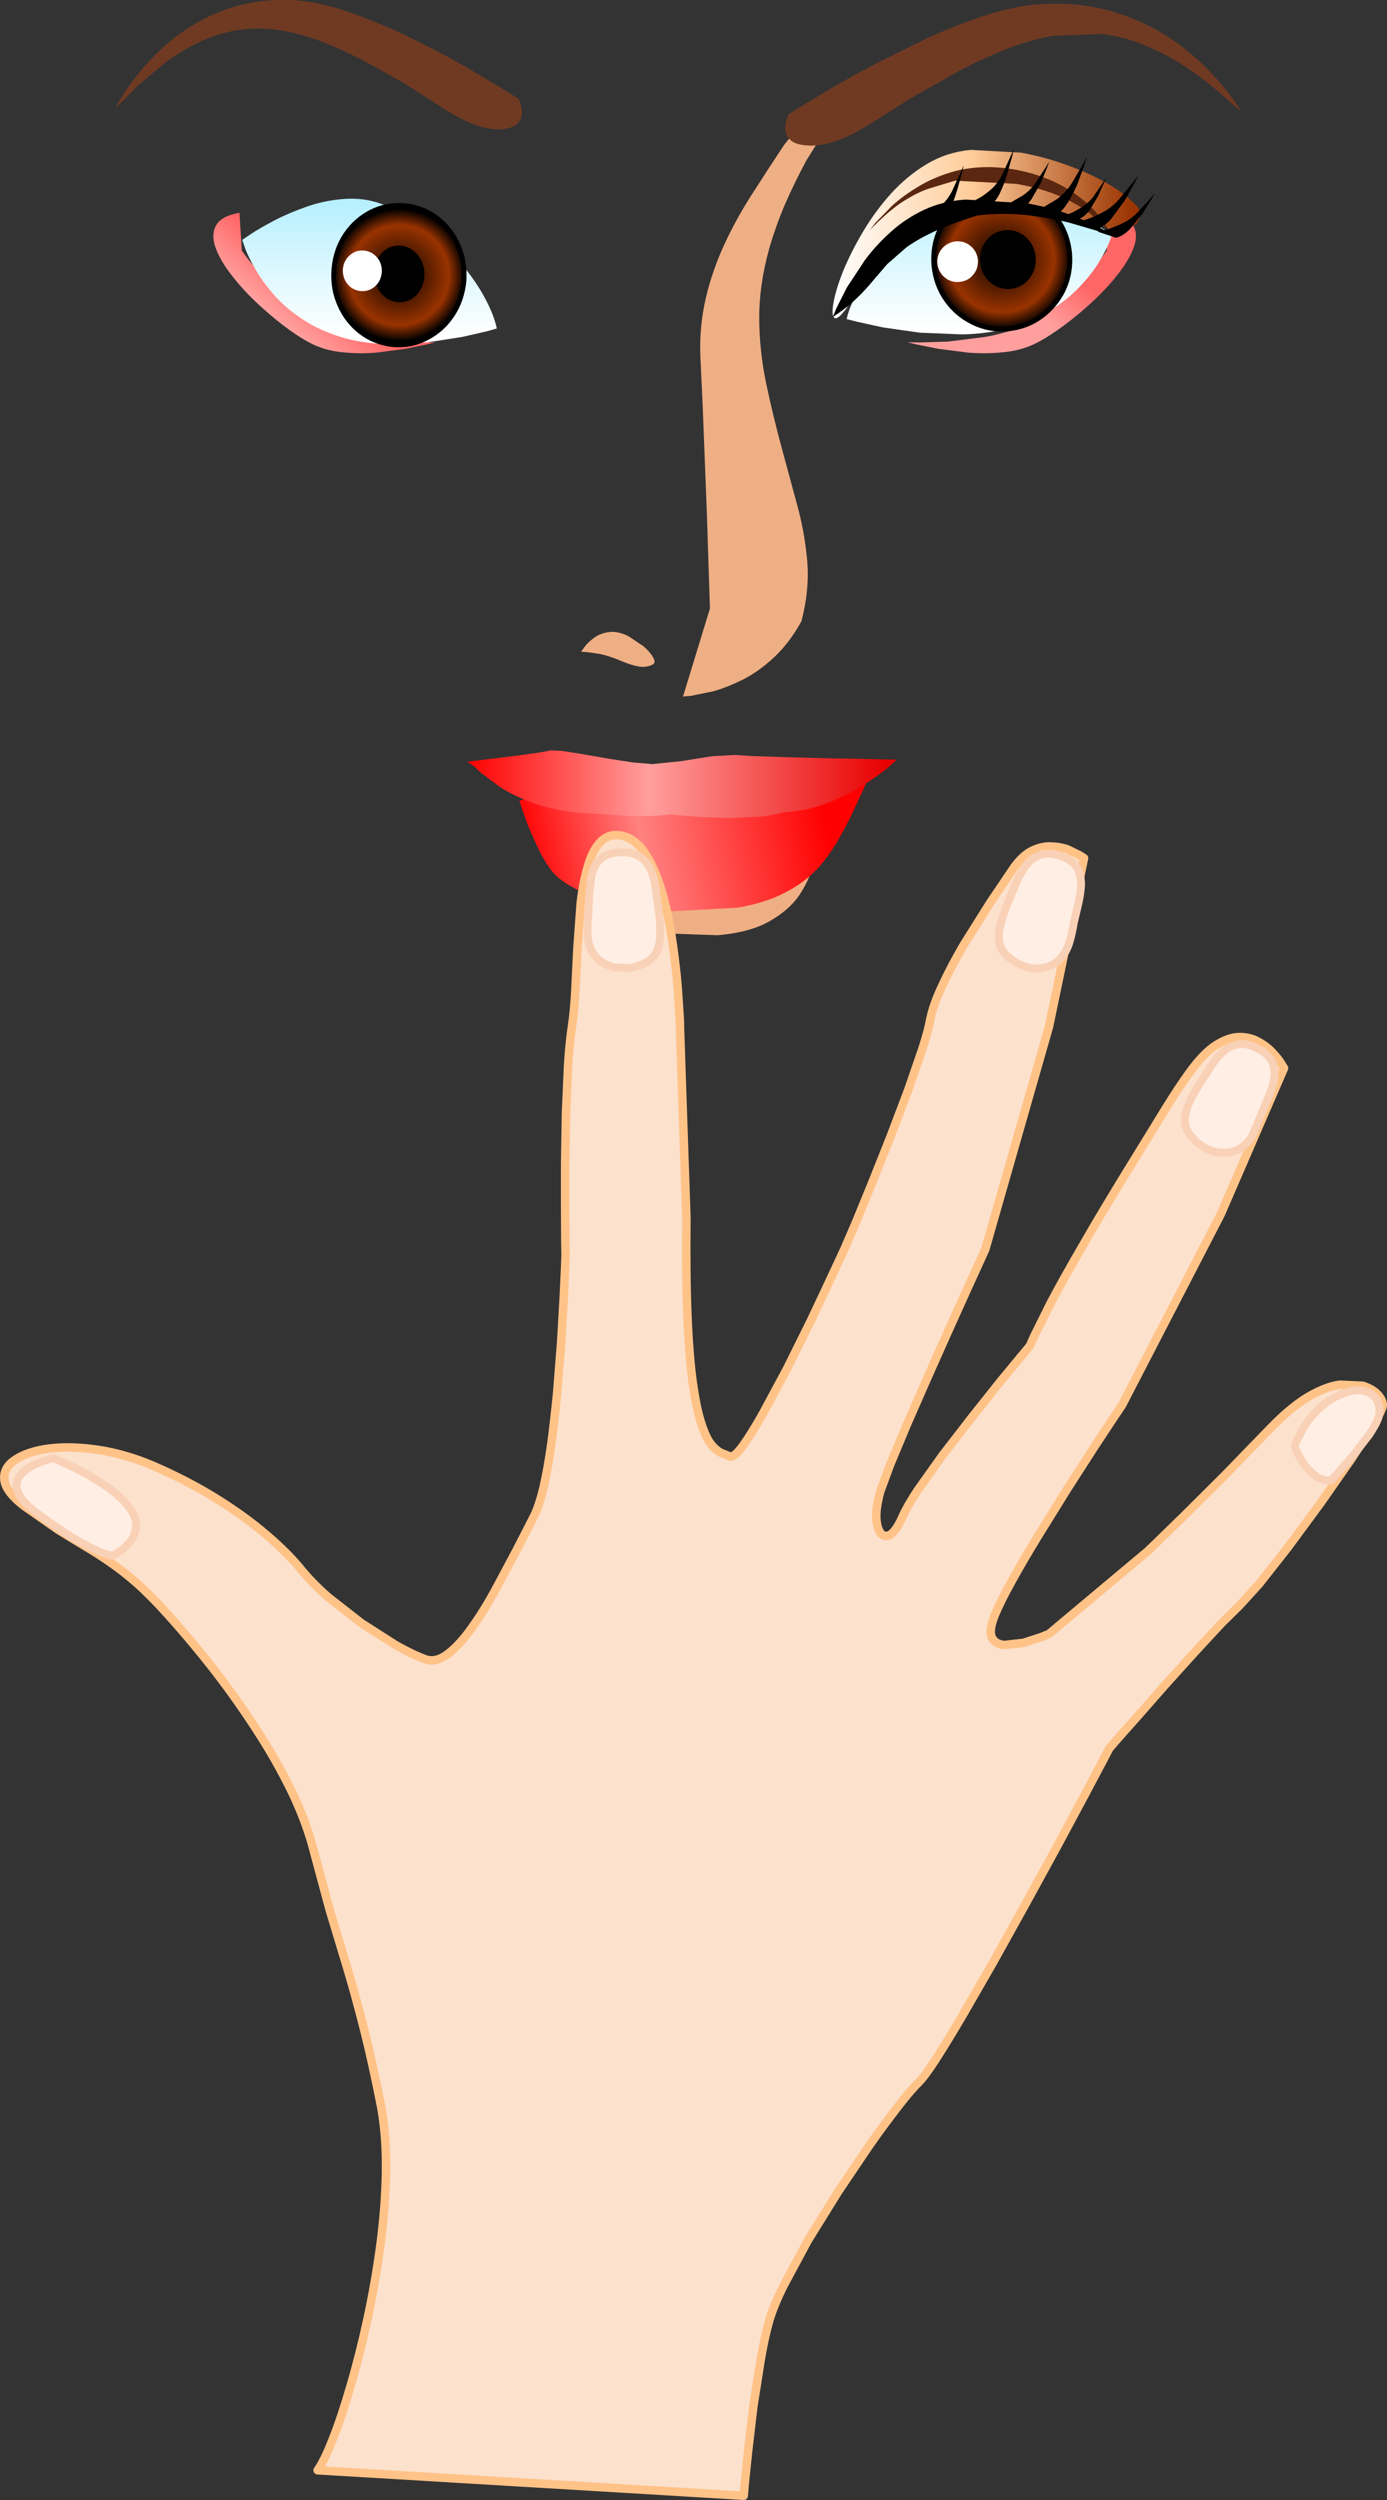 <?xml version="1.0" encoding="UTF-8" standalone="no"?>
<svg xmlns:xlink="http://www.w3.org/1999/xlink" height="588.75px" width="326.65px" xmlns="http://www.w3.org/2000/svg">
  <rect width="100%" height="100%" fill="#333333" stroke="none"/>
  <g transform="matrix(1.0, 0.0, 0.0, 1.0, 237.95, 234.7)">
    <path d="M-142.45 -152.55 L-149.35 -151.65 Q-153.15 -151.35 -156.85 -151.7 -160.6 -152.0 -163.7 -153.35 -166.3 -154.5 -169.8 -157.0 -173.25 -159.5 -176.8 -162.75 -180.35 -166.0 -183.1 -169.5 -185.9 -173.0 -187.1 -176.15 -188.3 -179.3 -187.1 -181.55 -185.95 -183.8 -181.55 -184.6 L-181.0 -175.65 -179.4 -173.5 -175.1 -168.4 Q-172.35 -165.4 -168.85 -162.5 -165.4 -159.55 -161.55 -157.8 -157.65 -156.15 -153.2 -155.35 L-144.65 -154.25 -138.05 -154.05 -135.4 -154.1 -137.4 -153.6 -142.45 -152.55" fill="url(#gradient0)" fill-rule="evenodd" stroke="none"/>
    <path d="M22.7 -175.65 L23.25 -184.6 Q27.75 -183.8 28.95 -181.55 30.2 -179.3 28.95 -176.15 27.7 -173.0 24.85 -169.5 22.0 -166.0 18.35 -162.75 14.75 -159.5 11.15 -157.0 7.6 -154.5 4.9 -153.35 1.7 -152.0 -2.15 -151.7 -6.0 -151.35 -9.85 -151.65 L-16.95 -152.55 -22.2 -153.6 -24.2 -154.1 -21.45 -154.05 -14.7 -154.25 -5.95 -155.35 Q-1.35 -156.15 2.65 -157.8 6.6 -159.55 10.2 -162.5 13.8 -165.4 16.6 -168.4 19.4 -171.4 21.05 -173.5 L22.7 -175.65" fill="url(#gradient1)" fill-rule="evenodd" stroke="none"/>
    <path d="M-54.15 -43.75 Q-50.25 -41.7 -48.0 -40.2 L-45.65 -38.6 -45.65 -36.25 Q-45.7 -34.0 -46.55 -30.65 -47.45 -27.25 -49.8 -23.75 -52.2 -20.3 -56.8 -17.7 -61.4 -15.1 -68.9 -14.45 L-82.0 -14.9 Q-87.55 -15.9 -91.3 -17.65 -95.05 -19.45 -97.3 -21.3 L-100.55 -24.5 -101.5 -25.9 Q-98.3 -35.2 -93.8 -40.4 -89.3 -45.55 -84.05 -47.55 -78.8 -49.55 -73.4 -49.25 -68.0 -49.0 -63.0 -47.4 -58.05 -45.75 -54.15 -43.75" fill="#efaf84" fill-rule="evenodd" stroke="none"/>
    <path d="M-48.05 -196.9 Q-50.75 -191.9 -53.05 -186.65 -55.3 -181.4 -56.85 -175.95 -59.2 -167.35 -59.15 -159.65 -59.1 -152.0 -57.5 -144.35 -55.9 -136.7 -53.6 -128.3 L-50.0 -115.0 Q-48.3 -108.55 -47.8 -102.0 -47.35 -95.5 -49.2 -88.4 -52.05 -83.25 -55.65 -79.9 -59.25 -76.55 -63.0 -74.65 -66.75 -72.8 -69.95 -71.9 L-75.1 -70.85 -77.1 -70.65 -70.75 -91.4 -70.85 -94.35 -71.1 -102.05 -71.45 -113.1 -71.95 -125.9 -72.45 -138.9 -73.0 -150.6 Q-73.3 -157.8 -71.7 -164.6 -70.1 -171.35 -67.1 -177.7 -64.1 -184.05 -60.2 -189.95 L-56.95 -195.0 -53.3 -200.55 -49.55 -205.25 Q-47.75 -207.25 -46.15 -207.85 -44.55 -208.45 -43.4 -207.0 -43.0 -206.4 -43.5 -204.95 L-45.0 -201.8 -46.9 -198.75 -48.05 -196.9" fill="#efaf84" fill-rule="evenodd" stroke="none"/>
    <path d="M-31.95 -55.3 L-32.65 -53.4 -34.65 -48.7 -37.6 -42.4 Q-39.25 -39.05 -41.1 -35.95 -43.0 -32.85 -44.95 -30.65 -48.15 -27.05 -52.85 -24.6 -57.55 -22.1 -64.15 -20.95 L-79.45 -20.1 -88.15 -21.0 Q-92.55 -21.75 -96.55 -23.0 -100.5 -24.25 -103.55 -26.0 -106.65 -27.75 -108.3 -29.95 -109.9 -32.2 -111.25 -34.95 L-113.6 -40.25 -115.1 -44.5 -115.65 -46.2 -113.6 -46.6 -108.3 -47.4 -101.05 -48.15 -93.2 -48.35 -85.95 -47.5 -78.2 -47.2 -67.15 -48.35 -54.9 -50.45 -43.55 -52.7 -35.2 -54.55 -31.95 -55.3" fill="url(#gradient2)" fill-rule="evenodd" stroke="none"/>
    <path d="M-44.4 -56.15 L-35.75 -56.0 -29.25 -55.85 -26.7 -55.8 -28.8 -53.95 Q-30.85 -52.2 -34.55 -49.85 -38.2 -47.5 -43.05 -45.6 -47.9 -43.7 -53.55 -43.4 -56.05 -42.6 -59.4 -42.35 L-66.35 -42.05 -73.0 -42.3 -78.05 -42.7 -80.0 -42.9 -82.4 -42.65 Q-84.8 -42.45 -89.85 -42.55 L-102.7 -43.4 Q-108.55 -44.1 -113.0 -45.8 -117.4 -47.5 -120.35 -49.45 L-124.8 -52.8 -126.3 -54.25 -127.9 -55.3 -126.0 -55.55 -121.4 -56.1 -115.75 -56.8 -110.8 -57.5 -108.1 -58.0 -105.55 -57.85 -100.75 -57.1 -94.8 -56.05 -88.95 -55.15 -84.35 -54.75 -77.5 -55.45 -70.3 -56.6 -64.9 -56.9 -60.75 -56.65 -53.3 -56.4 -44.4 -56.15" fill="url(#gradient3)" fill-rule="evenodd" stroke="none"/>
    <path d="M8.0 -187.1 Q12.5 -185.65 16.1 -183.9 19.65 -182.15 21.8 -180.8 L23.95 -179.45 23.3 -177.65 Q22.6 -175.85 20.9 -173.05 19.25 -170.25 16.35 -167.2 13.45 -164.1 9.1 -161.4 4.7 -158.7 -1.4 -157.15 -6.2 -156.05 -11.35 -155.95 L-21.3 -156.35 -30.05 -157.6 -36.2 -158.95 -38.55 -159.55 Q-37.9 -162.65 -35.55 -166.65 -33.2 -170.6 -29.45 -174.7 -25.7 -178.75 -20.9 -182.2 -16.05 -185.65 -10.5 -187.7 -6.0 -189.2 -1.25 -188.9 3.55 -188.55 8.0 -187.1" fill="url(#gradient4)" fill-rule="evenodd" stroke="none"/>
    <path d="M13.95 -175.0 Q14.3 -170.45 12.5 -166.55 10.65 -162.7 7.25 -160.2 3.85 -157.7 -0.6 -157.25 -5.05 -156.9 -8.85 -158.8 -12.65 -160.65 -15.1 -164.15 -17.55 -167.65 -18.0 -172.2 -18.35 -176.8 -16.55 -180.65 -14.75 -184.55 -11.35 -187.0 -7.95 -189.5 -3.45 -189.95 1.0 -190.3 4.8 -188.45 8.55 -186.55 11.05 -183.05 13.5 -179.55 13.95 -175.0" fill="url(#gradient5)" fill-rule="evenodd" stroke="none"/>
    <path d="M13.95 -175.0 Q14.3 -170.45 12.5 -166.55 10.65 -162.7 7.25 -160.2 3.85 -157.7 -0.6 -157.25 -5.05 -156.9 -8.85 -158.8 -12.65 -160.65 -15.1 -164.15 -17.55 -167.65 -18.0 -172.2 -18.35 -176.8 -16.55 -180.65 -14.75 -184.55 -11.35 -187.0 -7.95 -189.5 -3.45 -189.95 1.0 -190.3 4.8 -188.45 8.55 -186.55 11.05 -183.05 13.5 -179.55 13.95 -175.0 Z" fill="none" stroke="#000000" stroke-linecap="round" stroke-linejoin="round" stroke-width="1.15"/>
    <path d="M26.45 -179.9 L24.0 -180.75 17.55 -182.7 8.65 -184.9 -1.15 -186.55 -10.3 -186.8 Q-13.8 -186.45 -17.25 -184.55 -20.7 -182.65 -23.85 -179.8 L-29.75 -173.9 -34.45 -168.1 -37.55 -163.7 -38.7 -161.95 Q-40.75 -159.25 -41.45 -159.85 -42.2 -160.5 -41.65 -163.4 -41.15 -166.35 -39.45 -170.7 -37.7 -175.0 -34.9 -179.8 -32.1 -184.6 -28.3 -188.9 -24.45 -193.2 -19.7 -196.05 -14.95 -198.9 -9.3 -199.4 L2.55 -198.75 Q8.45 -197.65 13.65 -195.7 18.85 -193.8 22.75 -191.55 26.65 -189.3 28.6 -187.3 30.6 -185.7 30.6 -184.35 30.6 -183.0 29.6 -182.0 L27.55 -180.45 Q26.55 -179.9 26.45 -179.9" fill="url(#gradient6)" fill-rule="evenodd" stroke="none"/>
    <path d="M5.95 -174.15 Q6.15 -171.2 4.45 -169.1 2.8 -166.95 0.0 -166.65 -2.8 -166.45 -4.8 -168.25 -6.8 -170.05 -7.15 -173.0 -7.35 -175.95 -5.65 -178.05 -4.0 -180.2 -1.2 -180.5 1.6 -180.65 3.6 -178.9 5.65 -177.1 5.95 -174.15" fill="#000000" fill-rule="evenodd" stroke="none"/>
    <path d="M-7.65 -173.5 Q-7.5 -171.45 -8.75 -170.0 -9.95 -168.5 -12.0 -168.3 -14.05 -168.15 -15.5 -169.4 -16.95 -170.6 -17.2 -172.65 -17.35 -174.7 -16.1 -176.15 -14.85 -177.6 -12.85 -177.85 -10.8 -178.0 -9.35 -176.75 -7.85 -175.5 -7.65 -173.5" fill="#ffffff" fill-rule="evenodd" stroke="none"/>
    <path d="M3.7 -184.05 Q-2.0 -184.65 -7.75 -183.95 -13.95 -182.05 -18.0 -180.15 -22.05 -178.25 -24.6 -176.35 L-29.0 -172.5 -32.4 -168.55 Q-34.05 -166.5 -36.25 -164.4 -38.4 -162.3 -41.8 -160.05 L-41.0 -162.05 -38.5 -167.0 -34.25 -173.45 Q-31.7 -176.9 -28.2 -180.05 -24.75 -183.2 -20.3 -185.3 -15.9 -187.35 -10.5 -187.7 L4.1 -186.8 Q10.6 -185.55 15.2 -183.7 19.8 -181.85 22.25 -180.4 L24.7 -178.85 21.75 -179.95 14.1 -182.2 Q9.4 -183.4 3.7 -184.05" fill="#000000" fill-rule="evenodd" stroke="none"/>
    <path d="M23.55 -179.7 L22.4 -181.15 18.65 -184.5 Q16.1 -186.5 11.85 -188.4 7.6 -190.3 1.4 -191.4 L-13.05 -192.15 -19.45 -190.2 Q-22.4 -189.15 -25.65 -187.0 -28.9 -184.85 -33.1 -180.5 L-31.8 -182.2 -27.9 -186.2 Q-25.35 -188.55 -21.6 -190.8 -17.9 -193.05 -13.05 -194.4 -8.15 -195.65 -2.75 -195.25 2.6 -194.85 7.75 -192.95 12.9 -191.05 17.05 -187.7 21.2 -184.35 23.55 -179.7" fill="#5b2710" fill-rule="evenodd" stroke="none"/>
    <path d="M26.95 -187.5 L23.8 -183.2 Q22.05 -181.25 20.3 -180.7 L15.7 -182.45 17.5 -182.9 Q19.2 -183.4 21.45 -184.55 23.75 -185.7 25.5 -187.65 L29.05 -192.0 30.1 -193.35 29.25 -191.6 26.95 -187.5" fill="#000000" fill-rule="evenodd" stroke="none"/>
    <path d="M31.1 -184.35 L28.15 -180.75 Q26.55 -179.1 24.9 -178.7 L20.55 -180.15 22.25 -180.55 Q23.85 -180.95 25.95 -181.9 28.1 -182.85 29.75 -184.45 L33.1 -188.1 34.1 -189.3 33.25 -187.8 31.1 -184.35" fill="#000000" fill-rule="evenodd" stroke="none"/>
    <path d="M15.85 -191.5 Q14.8 -189.0 13.4 -186.8 12.0 -184.6 10.35 -183.8 L5.5 -184.8 7.2 -185.55 10.9 -187.75 Q12.95 -189.25 14.4 -191.45 L17.25 -196.3 18.05 -197.8 17.45 -195.9 15.85 -191.5" fill="#000000" fill-rule="evenodd" stroke="none"/>
    <path d="M8.6 -195.1 L7.15 -191.6 4.95 -187.75 Q3.7 -186.0 2.25 -185.35 L-1.95 -186.1 -0.45 -186.7 2.75 -188.55 Q4.6 -189.75 5.85 -191.5 L8.4 -195.4 9.15 -196.65 8.6 -195.1" fill="#000000" fill-rule="evenodd" stroke="none"/>
    <path d="M21.85 -191.75 L22.5 -192.8 22.0 -191.5 20.65 -188.5 18.7 -185.25 Q17.6 -183.75 16.3 -183.2 L12.6 -183.8 13.9 -184.35 Q15.15 -184.85 16.8 -185.9 18.4 -186.9 19.55 -188.4 L21.85 -191.75" fill="#000000" fill-rule="evenodd" stroke="none"/>
    <path d="M-2.6 -188.95 Q-3.7 -186.85 -5.0 -186.15 L-8.9 -187.25 -7.55 -187.95 Q-6.3 -188.6 -4.65 -190.0 -3.05 -191.4 -1.95 -193.5 L0.2 -198.2 0.85 -199.7 0.4 -197.8 -0.8 -193.55 Q-1.55 -191.05 -2.6 -188.95" fill="#000000" fill-rule="evenodd" stroke="none"/>
    <path d="M-14.4 -185.1 Q-15.5 -183.0 -16.8 -182.3 L-20.7 -183.4 Q-20.65 -183.4 -19.35 -184.1 -18.1 -184.75 -16.45 -186.15 -14.85 -187.55 -13.75 -189.65 L-11.6 -194.35 -10.95 -195.85 -11.4 -193.95 -12.6 -189.7 Q-13.35 -187.2 -14.4 -185.1" fill="#000000" fill-rule="evenodd" stroke="none"/>
    <path d="M-120.95 -157.35 L-123.2 -156.7 -129.1 -155.35 -137.45 -154.05 -147.0 -153.65 Q-151.9 -153.8 -156.55 -155.0 -162.4 -156.65 -166.6 -159.45 -170.8 -162.2 -173.6 -165.45 -176.35 -168.65 -177.95 -171.55 -179.6 -174.45 -180.25 -176.3 L-180.9 -178.2 -178.85 -179.6 Q-176.8 -180.95 -173.4 -182.75 -169.95 -184.55 -165.65 -186.05 -161.35 -187.55 -156.8 -187.85 -152.2 -188.2 -147.9 -186.6 -142.55 -184.45 -137.95 -180.9 -133.3 -177.3 -129.7 -173.05 -126.1 -168.85 -123.85 -164.7 -121.6 -160.55 -120.95 -157.35" fill="url(#gradient7)" fill-rule="evenodd" stroke="none"/>
    <path d="M-130.1 -176.95 Q-128.4 -173.1 -128.7 -168.5 -129.15 -163.95 -131.5 -160.45 -133.85 -156.95 -137.5 -155.1 -141.1 -153.2 -145.4 -153.55 -149.65 -154.0 -152.95 -156.5 -156.2 -159.0 -157.9 -162.85 -159.65 -166.75 -159.3 -171.3 -158.9 -175.9 -156.55 -179.4 -154.2 -182.9 -150.55 -184.75 -146.95 -186.6 -142.65 -186.25 -138.4 -185.85 -135.1 -183.35 -131.85 -180.85 -130.1 -176.95" fill="url(#gradient8)" fill-rule="evenodd" stroke="none"/>
    <path d="M-130.1 -176.95 Q-131.85 -180.85 -135.1 -183.35 -138.4 -185.85 -142.65 -186.25 -146.95 -186.6 -150.55 -184.75 -154.2 -182.9 -156.55 -179.4 -158.9 -175.9 -159.3 -171.3 -159.65 -166.75 -157.9 -162.85 -156.2 -159.0 -152.95 -156.5 -149.65 -154.0 -145.4 -153.55 -141.1 -153.2 -137.5 -155.1 -133.85 -156.95 -131.5 -160.45 -129.15 -163.95 -128.7 -168.5 -128.4 -173.1 -130.1 -176.95 Z" fill="none" stroke="#000000" stroke-linecap="round" stroke-linejoin="round" stroke-width="1.15"/>
    <path d="M-149.85 -170.85 Q-149.6 -173.65 -147.8 -175.35 -145.95 -177.05 -143.45 -176.85 -140.95 -176.5 -139.4 -174.45 -137.85 -172.4 -138.0 -169.6 -138.25 -166.75 -140.05 -165.05 -141.85 -163.35 -144.4 -163.55 -146.9 -163.9 -148.45 -165.95 -150.0 -168.0 -149.85 -170.85" fill="#000000" fill-rule="evenodd" stroke="none"/>
    <path d="M-157.2 -171.35 Q-157.0 -173.35 -155.55 -174.6 -154.15 -175.85 -152.2 -175.7 -150.25 -175.45 -149.1 -174.0 -147.9 -172.55 -148.05 -170.5 -148.25 -168.45 -149.65 -167.25 -151.05 -166.0 -153.0 -166.15 -154.95 -166.35 -156.15 -167.85 -157.3 -169.3 -157.2 -171.35" fill="#ffffff" fill-rule="evenodd" stroke="none"/>
    <path d="M41.6 -222.8 Q49.1 -216.7 54.45 -208.35 L52.85 -209.7 48.25 -213.75 Q45.3 -216.25 41.2 -219.0 37.15 -221.7 32.2 -223.8 27.25 -225.95 21.65 -226.7 L9.85 -226.25 Q4.0 -225.15 -1.8 -222.8 -7.55 -220.45 -13.05 -217.45 L-23.75 -211.4 -29.15 -207.95 Q-31.95 -206.1 -34.9 -204.4 -37.85 -202.65 -40.9 -201.55 -43.9 -200.45 -46.9 -200.4 -50.25 -200.45 -51.6 -201.55 -52.9 -202.65 -53.0 -204.05 -53.1 -205.5 -52.7 -206.6 L-52.25 -207.75 -49.5 -209.5 -42.2 -213.9 Q-37.6 -216.6 -31.75 -219.7 L-19.5 -225.75 Q-13.1 -228.65 -6.85 -230.75 -0.6 -232.85 4.8 -233.5 15.5 -234.65 24.8 -231.75 34.1 -228.85 41.6 -222.8" fill="#703a22" fill-rule="evenodd" stroke="none"/>
    <path d="M-127.55 -205.9 Q-131.2 -207.6 -134.65 -209.9 L-141.25 -214.15 Q-145.95 -216.95 -150.95 -219.65 -155.95 -222.4 -161.15 -224.5 -166.35 -226.6 -171.6 -227.5 -176.9 -228.4 -182.1 -227.6 -187.05 -226.75 -191.4 -224.6 -195.75 -222.45 -199.3 -219.75 L-205.45 -214.6 -209.4 -210.6 -210.8 -209.25 Q-206.25 -217.4 -199.75 -223.35 -193.25 -229.35 -185.05 -232.35 -176.85 -235.35 -167.3 -234.55 -161.5 -233.95 -154.65 -231.45 -147.75 -229.0 -140.95 -225.65 -134.15 -222.3 -128.45 -219.05 L-119.35 -213.65 -115.8 -211.4 -115.4 -210.3 Q-115.0 -209.3 -115.05 -207.9 -115.1 -206.55 -116.25 -205.45 -117.4 -204.4 -120.35 -204.25 -123.9 -204.25 -127.55 -205.9" fill="#703a22" fill-rule="evenodd" stroke="none"/>
    <path d="M-84.15 -78.25 Q-85.7 -77.4 -87.6 -77.75 -89.55 -78.1 -92.65 -79.45 -94.8 -80.3 -96.7 -80.7 L-99.85 -81.15 -101.1 -81.2 -100.25 -82.4 Q-99.4 -83.55 -97.75 -84.7 -96.1 -85.8 -93.7 -85.9 -91.85 -85.85 -89.9 -84.85 L-86.4 -82.5 Q-84.8 -81.1 -84.15 -79.9 -83.45 -78.7 -84.15 -78.25" fill="#efaf84" fill-rule="evenodd" stroke="none"/>
    <path d="M86.5 93.7 Q87.7 95.0 87.7 96.2 87.65 97.2 85.65 100.6 L80.3 108.9 73.1 119.2 65.4 129.65 58.6 138.3 54.0 143.35 49.65 147.65 43.4 154.4 36.4 162.15 29.95 169.5 25.15 174.9 23.3 177.05 21.7 180.1 17.35 188.3 11.1 199.95 3.65 213.55 -4.1 227.5 -11.45 240.25 Q-14.9 246.1 -17.5 250.15 -20.15 254.25 -21.6 255.7 -23.55 257.6 -26.55 261.5 -29.6 265.4 -33.25 270.6 L-40.6 281.5 -47.7 292.95 -53.4 303.55 Q-55.8 308.4 -56.8 311.85 -57.95 315.95 -58.85 321.3 L-60.55 332.15 -61.75 342.4 -62.55 350.05 -62.8 353.05 -163.15 347.05 Q-161.6 344.9 -159.6 339.8 -157.55 334.65 -155.45 327.4 -153.3 320.15 -151.45 311.65 -149.6 303.15 -148.4 294.3 -147.2 285.4 -147.05 277.05 -146.9 268.65 -148.15 261.65 -150.15 251.35 -152.2 243.25 -154.25 235.15 -156.3 228.35 L-160.3 215.1 -163.9 201.75 Q-165.65 194.7 -169.25 187.2 -172.9 179.7 -177.75 172.3 -182.6 164.85 -187.9 158.05 -193.25 151.25 -198.35 145.6 -202.35 141.15 -205.6 138.25 -208.85 135.4 -211.75 133.4 -214.65 131.35 -217.65 129.6 L-224.2 125.6 -232.15 120.05 Q-236.6 116.65 -236.9 113.85 -237.25 111.0 -234.4 109.1 -231.55 107.15 -226.5 106.45 -221.45 105.8 -215.15 106.7 -208.8 107.6 -202.1 110.4 -193.9 113.95 -187.2 118.1 -180.5 122.25 -175.4 126.6 -170.25 130.95 -166.9 135.1 -164.3 138.25 -160.65 141.45 L-152.85 147.55 -144.8 152.7 Q-140.85 154.95 -137.7 156.1 -135.2 156.9 -132.45 154.8 -129.7 152.7 -126.9 148.75 -124.05 144.8 -121.4 139.95 L-116.35 130.5 -112.2 122.4 Q-110.95 119.9 -109.9 115.45 -108.9 111.0 -108.1 105.3 -107.35 99.6 -106.75 93.5 L-105.8 81.6 -105.2 71.2 -104.85 63.8 -104.75 61.0 -104.8 58.0 -104.85 50.15 -104.85 39.35 -104.65 27.35 -104.15 16.0 Q-103.8 10.7 -103.25 7.05 -102.7 3.45 -102.45 -1.4 L-101.95 -11.55 -101.2 -21.85 Q-100.65 -26.85 -99.5 -30.7 -98.4 -34.55 -96.4 -36.55 -94.4 -38.55 -91.25 -37.85 -88.55 -37.15 -86.5 -34.4 -84.45 -31.6 -83.0 -27.5 -81.55 -23.4 -80.6 -18.65 -79.65 -13.9 -79.1 -9.2 -78.5 -4.55 -78.25 -0.7 L-77.85 5.45 -77.8 7.8 -76.3 52.0 Q-76.45 65.8 -76.05 75.3 -75.65 84.85 -74.8 90.9 -73.95 96.95 -72.85 100.35 -71.75 103.8 -70.55 105.35 -69.3 106.9 -68.15 107.45 L-66.05 108.3 Q-65.05 108.6 -63.0 105.8 -60.95 102.95 -58.25 98.15 L-52.55 87.55 -46.9 76.15 -42.15 66.05 -39.1 59.5 -36.4 53.25 -32.55 43.85 -28.15 32.8 -23.95 21.7 -20.65 12.1 Q-19.3 7.85 -18.9 5.55 -18.25 2.15 -16.1 -2.45 -13.95 -7.1 -11.0 -12.15 L-4.85 -21.95 0.85 -30.4 Q2.9 -33.25 5.15 -34.35 7.4 -35.45 9.55 -35.35 11.7 -35.3 13.5 -34.65 L16.25 -33.3 17.35 -32.6 9.1 7.05 -5.9 59.5 -7.1 62.15 -10.25 69.05 -14.65 78.8 -19.6 89.9 -24.4 100.85 -28.3 110.2 -30.6 116.4 Q-32.0 121.35 -31.4 124.25 -30.8 127.2 -29.05 127.0 -27.3 126.8 -25.35 122.4 -24.35 120.1 -21.85 116.3 L-15.95 108.0 -8.95 98.95 -2.35 90.65 2.65 84.6 4.6 82.25 5.65 79.9 9.45 72.25 Q12.2 67.0 17.25 58.3 22.25 49.6 30.05 37.0 L36.65 26.25 Q39.7 21.3 42.4 17.6 45.15 13.85 47.75 11.9 50.85 9.75 53.45 9.55 56.0 9.4 58.05 10.45 60.1 11.5 61.55 13.0 62.95 14.45 63.7 15.65 L64.45 16.85 49.55 51.25 26.3 96.2 24.45 98.95 19.7 106.15 13.3 116.1 6.45 127.15 Q3.05 132.7 0.4 137.5 -2.3 142.35 -3.65 145.6 -5.15 149.35 -4.35 150.95 -3.55 152.55 -1.4 152.7 L3.1 152.2 7.25 150.85 9.1 150.1 32.3 130.65 34.65 128.4 41.0 122.2 50.3 112.95 61.5 101.4 Q66.25 96.55 70.25 94.2 74.3 91.85 77.55 91.4 L83.0 91.65 Q85.3 92.4 86.5 93.7" fill="#fce1cd" fill-rule="evenodd" stroke="none"/>
    <path d="M86.5 93.7 Q85.3 92.4 83.0 91.65 L77.55 91.4 Q74.3 91.85 70.25 94.2 66.25 96.55 61.5 101.4 L50.3 112.95 41.0 122.2 34.65 128.4 32.3 130.65 9.1 150.1 7.25 150.85 3.1 152.2 -1.4 152.7 Q-3.55 152.55 -4.35 150.95 -5.15 149.35 -3.65 145.6 -2.3 142.35 0.4 137.5 3.05 132.7 6.45 127.15 L13.3 116.1 19.7 106.15 24.45 98.95 26.3 96.2 49.55 51.25 64.45 16.85 63.7 15.65 Q62.95 14.45 61.55 13.0 60.1 11.5 58.05 10.45 56.0 9.4 53.45 9.55 50.85 9.75 47.75 11.9 45.15 13.85 42.4 17.6 39.7 21.3 36.65 26.25 L30.05 37.0 Q22.25 49.6 17.25 58.3 12.2 67.0 9.45 72.25 L5.65 79.9 4.6 82.25 2.65 84.6 -2.35 90.65 -8.95 98.95 -15.95 108.0 -21.85 116.3 Q-24.35 120.1 -25.35 122.4 -27.3 126.8 -29.05 127.0 -30.8 127.2 -31.4 124.25 -32.0 121.35 -30.6 116.4 L-28.3 110.2 -24.4 100.85 -19.6 89.9 -14.65 78.8 -10.25 69.05 -7.1 62.15 -5.9 59.5 9.1 7.05 17.35 -32.6 16.25 -33.3 13.5 -34.65 Q11.7 -35.3 9.55 -35.35 7.4 -35.45 5.15 -34.35 2.9 -33.25 0.85 -30.4 L-4.85 -21.95 -11.0 -12.15 Q-13.95 -7.1 -16.1 -2.45 -18.25 2.15 -18.9 5.55 -19.3 7.85 -20.65 12.1 L-23.95 21.7 -28.15 32.8 -32.55 43.85 -36.4 53.25 -39.1 59.5 -42.15 66.05 -46.9 76.15 -52.55 87.55 -58.25 98.15 Q-60.95 102.95 -63.0 105.8 -65.05 108.6 -66.05 108.3 L-68.15 107.45 Q-69.3 106.9 -70.55 105.35 -71.75 103.8 -72.85 100.35 -73.95 96.95 -74.8 90.9 -75.65 84.85 -76.05 75.3 -76.45 65.8 -76.3 52.0 L-77.8 7.8 -77.85 5.45 -78.25 -0.7 Q-78.5 -4.55 -79.1 -9.2 -79.65 -13.9 -80.6 -18.65 -81.55 -23.4 -83.0 -27.5 -84.45 -31.6 -86.5 -34.4 -88.55 -37.15 -91.25 -37.85 -94.4 -38.55 -96.4 -36.55 -98.4 -34.55 -99.5 -30.7 -100.65 -26.85 -101.2 -21.85 L-101.95 -11.55 -102.45 -1.4 Q-102.7 3.45 -103.25 7.05 -103.8 10.7 -104.15 16.0 L-104.65 27.35 -104.85 39.35 -104.85 50.15 -104.8 58.0 -104.75 61.0 -104.85 63.8 -105.2 71.2 -105.8 81.6 -106.75 93.5 Q-107.35 99.6 -108.1 105.3 -108.9 111.0 -109.9 115.45 -110.95 119.9 -112.2 122.4 L-116.35 130.5 -121.4 139.95 Q-124.05 144.8 -126.9 148.75 -129.7 152.7 -132.45 154.8 -135.2 156.9 -137.7 156.1 -140.85 154.95 -144.8 152.7 L-152.85 147.55 -160.65 141.45 Q-164.3 138.25 -166.9 135.1 -170.25 130.95 -175.4 126.6 -180.5 122.25 -187.2 118.1 -193.9 113.95 -202.1 110.4 -208.8 107.6 -215.15 106.7 -221.45 105.8 -226.5 106.45 -231.55 107.15 -234.4 109.1 -237.25 111.0 -236.9 113.85 -236.6 116.65 -232.15 120.05 L-224.2 125.6 -217.65 129.6 Q-214.65 131.35 -211.75 133.4 -208.85 135.4 -205.6 138.25 -202.35 141.15 -198.35 145.6 -193.25 151.25 -187.9 158.05 -182.6 164.85 -177.75 172.3 -172.9 179.7 -169.25 187.2 -165.65 194.7 -163.9 201.75 L-160.3 215.1 -156.3 228.35 Q-154.25 235.15 -152.2 243.25 -150.15 251.35 -148.15 261.65 -146.9 268.65 -147.05 277.05 -147.2 285.4 -148.4 294.3 -149.6 303.15 -151.45 311.65 -153.3 320.15 -155.45 327.4 -157.55 334.65 -159.6 339.8 -161.6 344.9 -163.15 347.05 L-62.8 353.05 -62.55 350.05 -61.75 342.4 -60.55 332.15 -58.85 321.3 Q-57.95 315.95 -56.8 311.85 -55.8 308.4 -53.4 303.55 L-47.7 292.95 -40.6 281.5 -33.25 270.6 Q-29.6 265.4 -26.55 261.5 -23.55 257.6 -21.6 255.7 -20.15 254.25 -17.5 250.15 -14.9 246.1 -11.45 240.25 L-4.1 227.5 3.65 213.55 11.1 199.95 17.35 188.3 21.7 180.1 23.3 177.05 25.15 174.9 29.95 169.5 36.4 162.15 43.4 154.4 49.65 147.65 54.0 143.35 58.6 138.3 65.4 129.65 73.1 119.2 80.3 108.9 85.65 100.6 Q87.65 97.2 87.7 96.2 87.7 95.0 86.5 93.7 Z" fill="none" stroke="#ffc388" stroke-linecap="round" stroke-linejoin="round" stroke-width="2.0"/>
    <path d="M-87.5 -33.1 Q-85.4 -31.8 -84.5 -29.4 -83.6 -26.95 -83.35 -24.15 L-82.75 -19.6 Q-82.4 -17.05 -82.5 -14.5 -82.55 -12.0 -83.55 -10.1 -84.4 -8.75 -86.15 -7.85 -87.9 -7.0 -89.95 -6.7 L-93.6 -6.9 -93.65 -6.95 Q-96.9 -8.05 -98.2 -10.05 -99.45 -12.1 -99.55 -14.6 -99.65 -17.15 -99.35 -19.75 L-99.2 -23.65 -98.75 -28.0 Q-98.35 -30.2 -97.15 -31.75 -95.95 -33.35 -93.5 -33.8 -89.6 -34.4 -87.5 -33.1" fill="#ffeee3" fill-rule="evenodd" stroke="none"/>
    <path d="M-87.5 -33.1 Q-89.6 -34.4 -93.5 -33.8 -95.95 -33.35 -97.15 -31.75 -98.35 -30.2 -98.75 -28.0 L-99.2 -23.65 -99.35 -19.75 Q-99.65 -17.15 -99.55 -14.6 -99.45 -12.1 -98.2 -10.05 -96.9 -8.05 -93.65 -6.95 L-93.6 -6.9 -89.95 -6.7 Q-87.9 -7.0 -86.15 -7.85 -84.4 -8.75 -83.55 -10.1 -82.55 -12.0 -82.5 -14.5 -82.4 -17.05 -82.75 -19.6 L-83.35 -24.15 Q-83.6 -26.95 -84.5 -29.4 -85.4 -31.8 -87.5 -33.1 Z" fill="none" stroke="#f9d1b7" stroke-linecap="round" stroke-linejoin="round" stroke-width="1.85"/>
    <path d="M16.1 -29.6 Q16.8 -27.75 16.6 -25.6 16.4 -23.4 15.85 -21.25 L14.95 -17.45 Q14.55 -14.85 13.8 -12.45 13.0 -10.05 11.25 -8.45 9.5 -6.8 6.15 -6.6 L6.05 -6.6 Q4.4 -6.6 2.55 -7.4 0.75 -8.2 -0.7 -9.5 -2.1 -10.8 -2.5 -12.3 -2.95 -14.4 -2.35 -16.85 -1.75 -19.3 -0.75 -21.7 L1.0 -25.9 Q2.0 -28.55 3.5 -30.65 5.0 -32.75 7.35 -33.45 9.65 -34.15 13.2 -32.55 15.4 -31.45 16.1 -29.6" fill="#ffeee3" fill-rule="evenodd" stroke="none"/>
    <path d="M16.1 -29.6 Q16.8 -27.75 16.6 -25.6 16.4 -23.4 15.85 -21.25 L14.95 -17.45 Q14.55 -14.85 13.8 -12.45 13.0 -10.05 11.25 -8.45 9.5 -6.8 6.15 -6.6 L6.05 -6.6 Q4.4 -6.6 2.55 -7.4 0.75 -8.2 -0.7 -9.5 -2.1 -10.8 -2.5 -12.3 -2.95 -14.4 -2.35 -16.85 -1.75 -19.3 -0.75 -21.7 L1.0 -25.9 Q2.0 -28.55 3.5 -30.65 5.0 -32.75 7.35 -33.45 9.65 -34.15 13.2 -32.55 15.4 -31.45 16.1 -29.6 Z" fill="none" stroke="#f9d1b7" stroke-linecap="round" stroke-linejoin="round" stroke-width="1.85"/>
    <path d="M60.5 24.35 L59.05 27.8 57.15 32.4 Q56.0 34.6 54.05 35.8 52.05 37.05 48.75 36.65 L48.65 36.65 Q47.0 36.4 45.35 35.3 43.65 34.25 42.45 32.75 41.25 31.25 41.1 29.75 41.0 27.65 41.95 25.4 42.9 23.15 44.25 21.05 L46.65 17.35 Q48.05 15.0 49.8 13.25 51.6 11.45 54.0 11.2 56.4 10.95 59.6 13.05 61.6 14.5 62.0 16.35 62.45 18.25 61.9 20.35 61.4 22.4 60.5 24.35" fill="#ffeee3" fill-rule="evenodd" stroke="none"/>
    <path d="M60.5 24.35 L59.05 27.8 57.15 32.4 Q56.0 34.6 54.05 35.8 52.05 37.05 48.75 36.65 L48.65 36.65 Q47.0 36.4 45.35 35.3 43.65 34.25 42.45 32.75 41.25 31.25 41.1 29.75 41.0 27.65 41.95 25.4 42.9 23.15 44.25 21.05 L46.65 17.35 Q48.05 15.0 49.8 13.25 51.6 11.45 54.0 11.2 56.4 10.95 59.6 13.05 61.6 14.5 62.0 16.35 62.45 18.25 61.9 20.35 61.4 22.4 60.5 24.35 Z" fill="none" stroke="#f9d1b7" stroke-linecap="round" stroke-linejoin="round" stroke-width="1.85"/>
    <path d="M86.35 95.05 Q87.3 96.85 86.7 99.1 86.15 100.75 84.45 103.25 L80.7 108.1 77.15 112.2 75.6 113.9 Q73.5 114.1 71.9 112.9 70.3 111.75 69.2 110.15 68.1 108.5 67.5 107.25 L66.95 105.9 67.45 104.55 69.1 101.4 Q70.25 99.5 72.15 97.55 74.05 95.6 76.8 94.15 80.55 92.35 82.95 92.8 85.35 93.25 86.35 95.05" fill="#ffeee3" fill-rule="evenodd" stroke="none"/>
    <path d="M86.35 95.05 Q85.35 93.25 82.95 92.8 80.55 92.35 76.8 94.15 74.05 95.6 72.15 97.55 70.25 99.5 69.1 101.4 L67.45 104.55 66.95 105.9 67.5 107.25 Q68.1 108.5 69.2 110.15 70.3 111.75 71.9 112.9 73.5 114.1 75.6 113.9 L77.15 112.2 80.7 108.1 84.45 103.25 Q86.15 100.75 86.7 99.1 87.3 96.85 86.35 95.05 Z" fill="none" stroke="#f9d1b7" stroke-linecap="round" stroke-linejoin="round" stroke-width="1.85"/>
    <path d="M-211.4 131.7 L-213.25 131.2 Q-215.1 130.6 -219.05 128.45 -223.05 126.25 -229.3 121.6 -233.0 118.8 -233.75 116.65 -234.5 114.5 -233.35 113.0 -232.25 111.5 -230.4 110.55 -228.5 109.6 -227.0 109.15 L-225.35 108.7 -223.2 109.65 Q-221.15 110.55 -218.1 112.15 -215.1 113.8 -212.1 115.95 -209.15 118.1 -207.3 120.6 -205.6 123.1 -205.95 125.15 -206.25 127.2 -207.55 128.65 -208.85 130.1 -210.1 130.9 L-211.4 131.7" fill="#ffeee3" fill-rule="evenodd" stroke="none"/>
    <path d="M-211.4 131.7 L-210.1 130.9 Q-208.85 130.1 -207.55 128.65 -206.25 127.2 -205.95 125.15 -205.6 123.1 -207.3 120.6 -209.15 118.1 -212.1 115.95 -215.1 113.8 -218.1 112.15 -221.15 110.55 -223.2 109.65 L-225.35 108.7 -227.0 109.15 Q-228.5 109.6 -230.4 110.55 -232.25 111.5 -233.35 113.0 -234.5 114.5 -233.75 116.65 -233.0 118.8 -229.3 121.6 -223.05 126.25 -219.05 128.45 -215.1 130.6 -213.25 131.2 L-211.4 131.7 Z" fill="none" stroke="#f9d1b7" stroke-linecap="round" stroke-linejoin="round" stroke-width="1.85"/>
  </g>
  <defs>
    <linearGradient gradientTransform="matrix(0.005, -0.006, 0.006, 0.005, -165.55, -162.05)" gradientUnits="userSpaceOnUse" id="gradient0" spreadMethod="pad" x1="-819.2" x2="819.2">
      <stop offset="0.02" stop-color="#ff9f9d"/>
      <stop offset="0.976" stop-color="#ff6666"/>
    </linearGradient>
    <linearGradient gradientTransform="matrix(0.005, -0.006, 0.006, 0.005, 14.55, -162.05)" gradientUnits="userSpaceOnUse" id="gradient1" spreadMethod="pad" x1="-819.2" x2="819.2">
      <stop offset="0.02" stop-color="#ff9f9d"/>
      <stop offset="0.976" stop-color="#ff6666"/>
    </linearGradient>
    <linearGradient gradientTransform="matrix(0.044, -0.008, 0.008, 0.044, -77.95, -35.7)" gradientUnits="userSpaceOnUse" id="gradient2" spreadMethod="pad" x1="-819.2" x2="819.2">
      <stop offset="0.004" stop-color="#ff0000"/>
      <stop offset="0.384" stop-color="#ff8281"/>
      <stop offset="0.976" stop-color="#ff0000"/>
    </linearGradient>
    <linearGradient gradientTransform="matrix(0.062, 0.0, 0.0, 0.062, -77.3, -50.05)" gradientUnits="userSpaceOnUse" id="gradient3" spreadMethod="pad" x1="-819.2" x2="819.2">
      <stop offset="0.0" stop-color="#ff0000"/>
      <stop offset="0.424" stop-color="#ff9f9d"/>
      <stop offset="0.976" stop-color="#e80000"/>
    </linearGradient>
    <linearGradient gradientTransform="matrix(0.0, -0.035, 0.035, 0.0, -5.35, -175.6)" gradientUnits="userSpaceOnUse" id="gradient4" spreadMethod="pad" x1="-819.2" x2="819.2">
      <stop offset="0.188" stop-color="#ffffff"/>
      <stop offset="1.0" stop-color="#92e8ff"/>
    </linearGradient>
    <radialGradient cx="0" cy="0" gradientTransform="matrix(0.02, 0.0, 0.0, 0.02, -2.05, -173.6)" gradientUnits="userSpaceOnUse" id="gradient5" r="819.2" spreadMethod="pad">
      <stop offset="0.0" stop-color="#000000"/>
      <stop offset="0.757" stop-color="#993300"/>
      <stop offset="1.0" stop-color="#000000"/>
    </radialGradient>
    <linearGradient gradientTransform="matrix(0.045, 0.0, 0.0, 0.045, -6.2, -178.0)" gradientUnits="userSpaceOnUse" id="gradient6" spreadMethod="pad" x1="-819.2" x2="819.2">
      <stop offset="0.016" stop-color="#ffffff"/>
      <stop offset="0.463" stop-color="#ffcc99"/>
      <stop offset="0.98" stop-color="#993300"/>
    </linearGradient>
    <linearGradient gradientTransform="matrix(0.0, -0.036, 0.036, 0.0, -152.8, -174.05)" gradientUnits="userSpaceOnUse" id="gradient7" spreadMethod="pad" x1="-819.2" x2="819.2">
      <stop offset="0.188" stop-color="#ffffff"/>
      <stop offset="1.0" stop-color="#92e8ff"/>
    </linearGradient>
    <radialGradient cx="0" cy="0" gradientTransform="matrix(0.019, 0.0, 0.0, 0.019, -144.0, -169.9)" gradientUnits="userSpaceOnUse" id="gradient8" r="819.2" spreadMethod="pad">
      <stop offset="0.0" stop-color="#000000"/>
      <stop offset="0.757" stop-color="#993300"/>
      <stop offset="1.0" stop-color="#000000"/>
    </radialGradient>
  </defs>
</svg>
